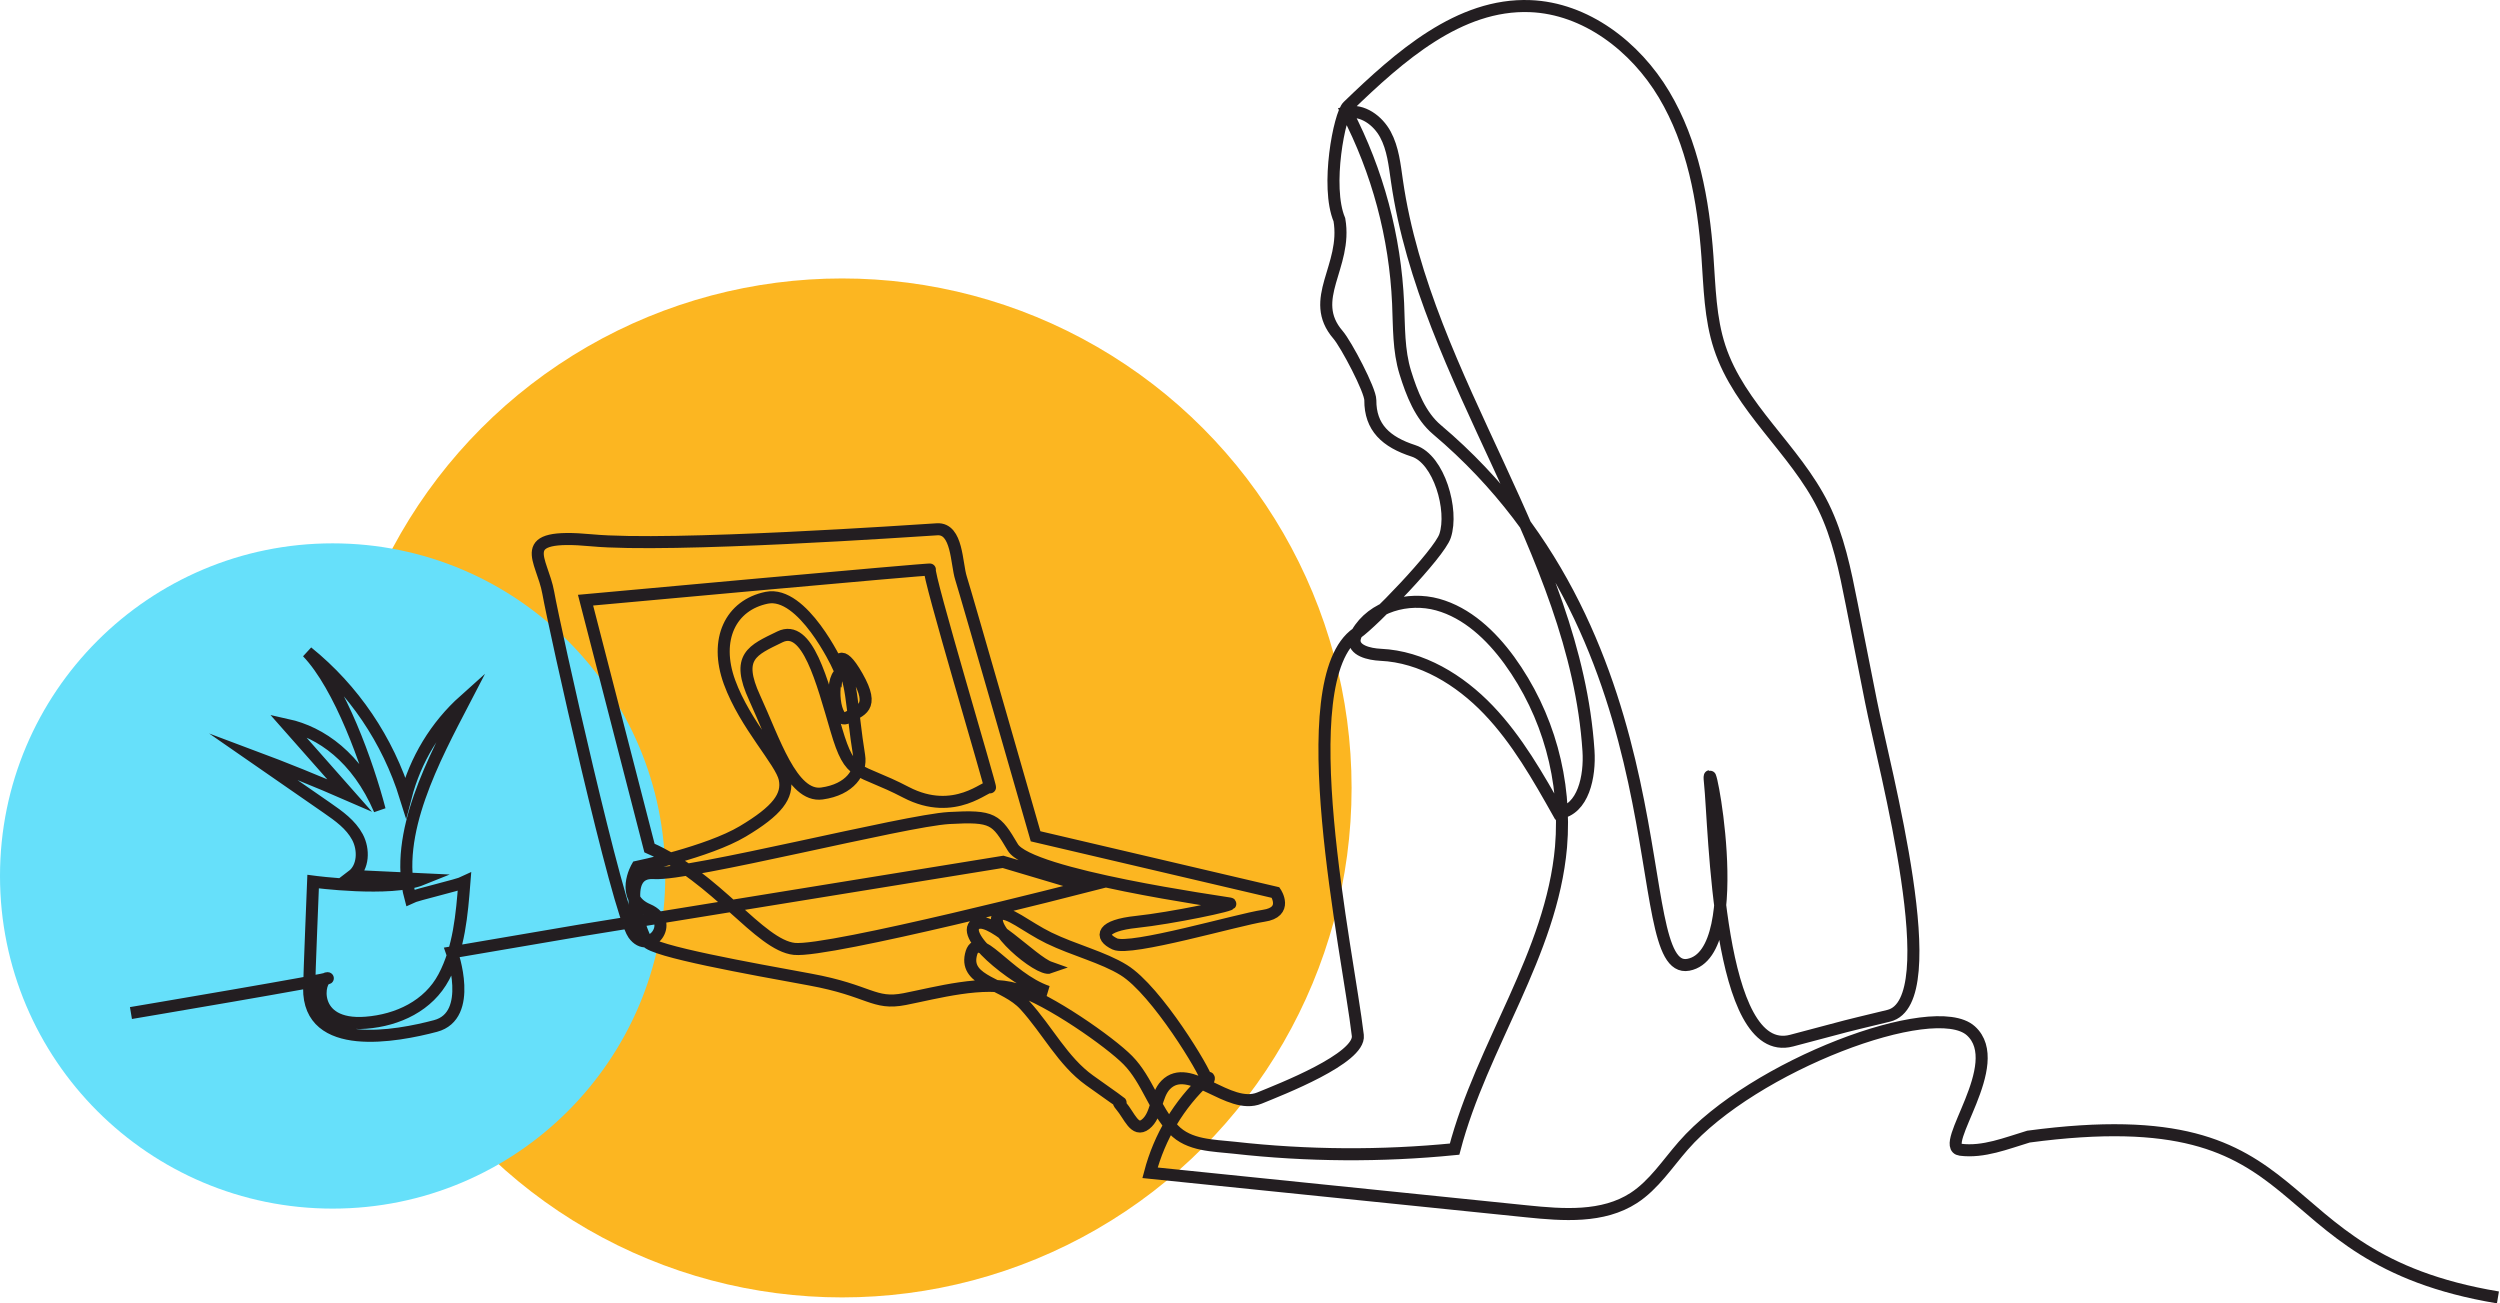 <svg width="1661" height="866" viewBox="0 0 1661 866" fill="none" xmlns="http://www.w3.org/2000/svg">
<circle cx="559.5" cy="523.5" r="338.5" fill="#FCB621"/>
<g style="mix-blend-mode:multiply">
<circle cx="221" cy="582" r="221" fill="#66E0FA"/>
</g>
<path d="M87 673.068C87 673.068 223.988 649.956 217.609 649.893C211.23 649.831 205.658 682.4 243.064 679.497C264.29 677.852 284.747 668.209 294.878 649.109C305.008 630.009 306.878 607.657 308.564 586.015C303.994 588.245 277.195 594.225 272.625 596.443C261.26 554.231 288.511 503.921 308.613 465.247C289.572 482.274 275.954 504.714 269.508 529.686C257.67 491.629 234.94 458.05 204.24 433.264C225.895 455.903 244.274 507.459 252.254 538.022C237.113 502.874 213.076 486.552 190.859 481.631L232.225 528.465C210.913 519.171 189.364 510.449 167.58 502.301L217.377 536.813C225.076 542.146 233.043 547.79 237.492 556.125C241.94 564.46 241.524 576.309 234.058 581.966L280.397 584.158C259.488 592.618 208.029 585.741 208.029 585.741C208.029 585.741 205.487 648.124 205.389 656.509C204.839 699.556 263.545 688.505 289.354 681.665C315.163 674.824 300.267 632.749 300.267 632.749L385.258 618.247L666.432 572.609L721.509 588.98C721.509 588.98 550.878 632.874 527.757 630.445C504.637 628.015 475.834 582.825 431.511 563.426L389.034 398.752C389.034 398.752 620.252 377.571 617.857 378.431C615.462 379.291 659.32 525.562 657.719 523.12C656.118 520.678 634.599 543.454 601.91 526.385C569.221 509.316 565.249 517.439 555.668 484.92C546.088 452.402 536.507 414.202 518.177 423.135C499.847 432.068 488.677 436.142 501.435 463.789C514.193 491.436 526.083 529.961 546.088 527.195C564.736 524.603 572.618 512.929 570.797 501.989C565.909 472.324 565.652 443.095 558.479 447.169C551.306 451.243 554.055 481.681 562.829 476.809C571.604 471.938 581.6 470.667 569.636 449.536C557.672 428.405 556.45 441.849 556.45 441.849C556.45 441.849 533.33 392.261 509.415 397.145C485.5 402.029 474.331 424.779 484.694 453.211C495.056 481.644 518.983 506.051 521.354 517.439C523.725 528.827 516.576 538.62 493.455 552.387C470.335 566.155 423.287 575.96 423.287 575.96C423.287 575.96 411.336 596.281 430.46 604.417C449.585 612.553 431.267 635.304 420.892 620.676C410.517 606.049 368.284 416.631 364.288 393.918C360.292 371.205 340.373 354.048 392.993 358.97C445.613 363.891 609.058 352.466 622.623 351.656C636.187 350.846 635.368 374.419 638.509 384.175C641.65 393.93 688.037 555.639 688.037 555.639L847.499 593.017C847.499 593.017 856.26 606.024 839.519 608.454C822.777 610.883 751.02 632.027 740.658 627.143C730.295 622.259 731.883 614.945 755.004 612.516C778.125 610.086 821.189 601.128 817.193 600.318C813.197 599.508 683.993 581.629 672.884 562.94C661.776 544.251 660.114 541.822 630.603 543.491C601.091 545.161 458.188 581.654 434.469 580.072C410.749 578.489 425.67 618.957 429.666 625.461C433.662 631.965 498.246 643.477 538.12 650.791C577.995 658.104 580.378 667.86 601.103 663.798C621.828 659.736 653.723 650.791 675.255 657.294C696.787 663.798 737.444 692.255 749.407 704.44C762.324 717.622 767.114 737.146 779.738 750.44C789.966 761.217 806.219 761.005 819.93 762.538C868.599 767.998 917.692 768.316 966.425 763.485C984.511 694.523 1030.86 633.908 1037.14 562.766C1040.88 518.511 1028.65 474.387 1002.74 438.672C990.585 422.051 974.76 407.1 955.146 401.68C935.533 396.26 911.813 402.739 901.573 420.631C900.823 421.81 900.305 423.125 900.045 424.505C898.921 432.193 909.663 434.685 917.276 435.046C944.6 436.292 969.823 451.667 988.923 471.651C1008.02 491.636 1021.86 516.081 1035.48 540.252C1052 537.984 1056.5 515.794 1055.39 498.837C1046.63 365.012 947.264 252.891 928.127 120.2C926.6 109.647 925.512 98.708 920.478 89.351C915.443 79.994 905.19 72.531 894.925 74.674C915.332 113.903 926.94 157.262 928.909 201.622C929.582 217.059 929.117 232.844 933.7 247.571C938.013 261.451 943.696 276.165 954.694 285.447C1122.55 427.209 1080.5 648.809 1121.76 640.998C1163.01 633.186 1132.88 489.655 1136.1 519.881C1139.33 550.107 1140.89 704.403 1190.32 691.395C1239.75 678.388 1215.78 684.356 1254.88 674.874C1293.99 665.393 1252.01 511.097 1243.07 465.92L1230.31 401.456C1225.9 379.154 1221.38 356.602 1211.32 336.231C1192.55 298.355 1155.73 270.92 1142.53 230.677C1136.2 211.427 1135.87 190.807 1134.43 170.523C1131.75 133.058 1124.75 94.945 1105.61 62.85C1086.48 30.755 1053.42 5.5 1016.61 4.067C969.468 2.248 929.753 37.558 895.512 70.637C889.988 75.97 880.579 123.95 889.89 146.016C895.267 177.164 868.493 198.731 889.011 222.478C894.363 228.708 910.494 259.221 910.445 265.862C910.347 283.99 920.832 293.658 939.174 299.576C956.124 305.058 965.851 338.91 960.108 356.067C956.099 368.04 911.887 413.529 901.585 420.593C856.004 451.866 895.634 632.401 902.135 687.969C903.931 703.232 850.81 723.802 836.818 729.546C816.203 737.993 790.223 704.764 774.495 720.824C767.591 727.888 768.813 740.908 761.053 746.989C753.88 752.508 750.568 741.469 744.654 734.529C738.739 727.589 757.216 741.656 723.879 717.772C706.184 705.125 695.907 684.318 680.913 667.872C667.617 653.282 641.051 652.423 645.035 634.544C649.238 615.705 668.827 649.632 696.066 658.926C679.434 654.665 639.047 624.04 647.442 614.684C655.837 605.327 685.459 638.593 697.618 642.879C690.408 645.52 653.699 614.671 664.171 607.719C669.059 604.442 682.013 615.929 696.86 623.168C713.602 631.304 732.837 635.964 746.645 644.524C768.642 658.117 801.331 712.85 801.392 716.899C801.477 722.369 805.363 713.236 801.392 716.899C783.346 733.583 770.39 755.209 764.071 779.196L1014.26 804.799C1038.54 807.291 1064.92 809.297 1085.5 795.928C1098.87 787.207 1107.81 773.24 1118.37 761.192C1164.87 707.954 1284.99 662.864 1309.41 684.854C1333.83 706.845 1287.17 761.927 1302.5 763.883C1317.84 765.839 1332.86 759.635 1347.72 755.162C1546.83 728.536 1496.7 834.901 1659.63 862" stroke="#231E21" stroke-width="8" stroke-miterlimit="10"/>
</svg>

